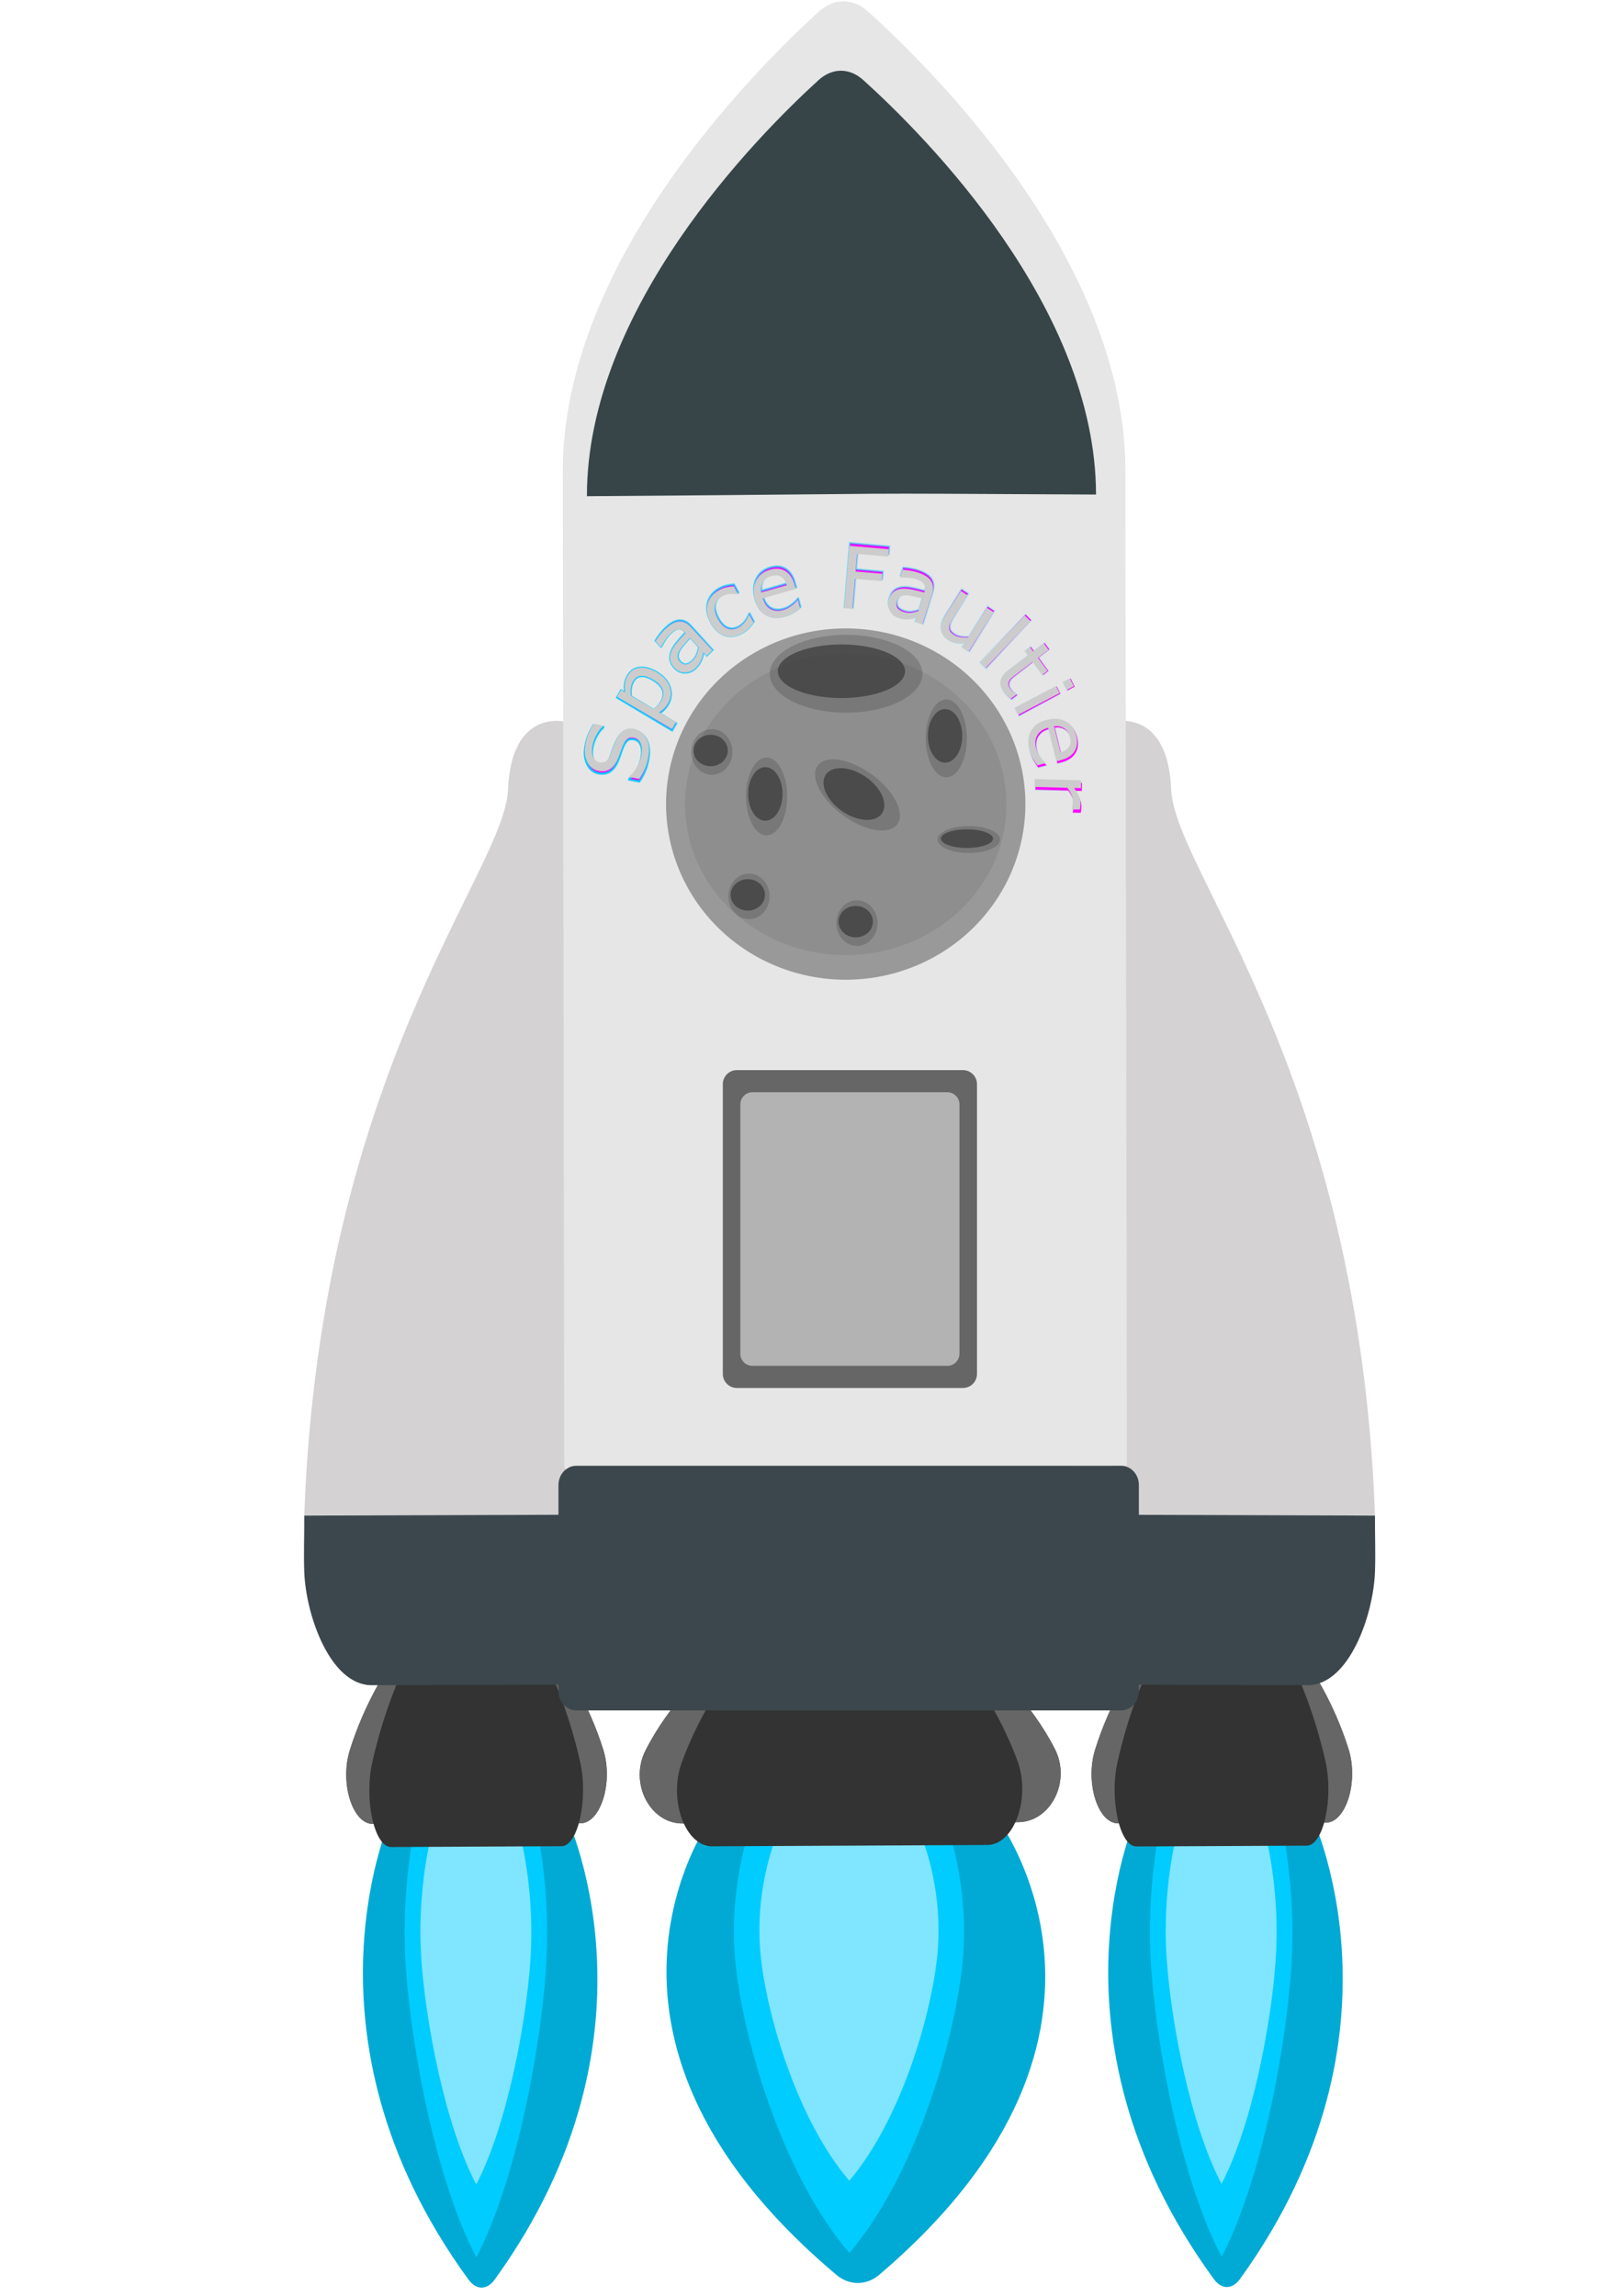 <?xml version="1.0" encoding="UTF-8" standalone="no"?>
<!-- Created with Inkscape (http://www.inkscape.org/) -->

<svg
   width="210mm"
   height="297mm"
   viewBox="0 0 210 297"
   version="1.1"
   id="svg1940"
   inkscape:version="1.1.1 (3bf5ae0d25, 2021-09-20)"
   sodipodi:docname="SpaceShip.svg"
   xmlns:inkscape="http://www.inkscape.org/namespaces/inkscape"
   xmlns:sodipodi="http://sodipodi.sourceforge.net/DTD/sodipodi-0.dtd"
   xmlns:xlink="http://www.w3.org/1999/xlink"
   xmlns="http://www.w3.org/2000/svg"
   xmlns:svg="http://www.w3.org/2000/svg"
   xmlns:rdf="http://www.w3.org/1999/02/22-rdf-syntax-ns#"
   xmlns:cc="http://creativecommons.org/ns#"
   xmlns:dc="http://purl.org/dc/elements/1.1/">
  <title
     id="title1031">Spaceship_SpaceFaultier</title>
  <sodipodi:namedview
     id="namedview1942"
     pagecolor="#505050"
     bordercolor="#eeeeee"
     borderopacity="1"
     inkscape:pageshadow="0"
     inkscape:pageopacity="0"
     inkscape:pagecheckerboard="0"
     inkscape:document-units="mm"
     showgrid="false"
     inkscape:zoom="0.90583672"
     inkscape:cx="309.65846"
     inkscape:cy="705.97712"
     inkscape:window-width="3840"
     inkscape:window-height="2081"
     inkscape:window-x="-9"
     inkscape:window-y="-9"
     inkscape:window-maximized="1"
     inkscape:current-layer="layer1" />
  <defs
     id="defs1937">
    <linearGradient
       gradientUnits="userSpaceOnUse"
       y2="108.131"
       x2="75.551"
       y1="108.946"
       x1="136.431"
       id="linearGradient2146"
       xlink:href="#linearGradient2136"
       inkscape:collect="always" />
    <linearGradient
       id="linearGradient2136"
       inkscape:collect="always">
      <stop
         id="stop2132"
         offset="0"
         style="stop-color:#00ccff;stop-opacity:1;" />
      <stop
         id="stop2134"
         offset="1"
         style="stop-color:#00ccff;stop-opacity:0;" />
    </linearGradient>
    <filter
       height="1.027"
       y="-0.013"
       width="1.014"
       x="-0.007"
       id="filter2152"
       style="color-interpolation-filters:sRGB"
       inkscape:collect="always">
      <feGaussianBlur
         id="feGaussianBlur2154"
         stdDeviation="0.117"
         inkscape:collect="always" />
    </filter>
    <filter
       height="1.181"
       y="-0.091"
       width="1.159"
       x="-0.08"
       id="filter2034"
       style="color-interpolation-filters:sRGB"
       inkscape:collect="always">
      <feGaussianBlur
         id="feGaussianBlur2036"
         stdDeviation="1.38"
         inkscape:collect="always" />
    </filter>
    <linearGradient
       inkscape:collect="always"
       xlink:href="#linearGradient2136"
       id="linearGradient2639"
       gradientUnits="userSpaceOnUse"
       x1="136.431"
       y1="108.946"
       x2="75.551"
       y2="108.131" />
    <linearGradient
       inkscape:collect="always"
       xlink:href="#linearGradient2136"
       id="linearGradient2641"
       gradientUnits="userSpaceOnUse"
       x1="136.431"
       y1="108.946"
       x2="75.551"
       y2="108.131" />
    <linearGradient
       inkscape:collect="always"
       xlink:href="#linearGradient2136"
       id="linearGradient2643"
       gradientUnits="userSpaceOnUse"
       x1="136.431"
       y1="108.946"
       x2="75.551"
       y2="108.131" />
    <linearGradient
       inkscape:collect="always"
       xlink:href="#linearGradient2136"
       id="linearGradient2645"
       gradientUnits="userSpaceOnUse"
       x1="136.431"
       y1="108.946"
       x2="75.551"
       y2="108.131" />
    <linearGradient
       inkscape:collect="always"
       xlink:href="#linearGradient2136"
       id="linearGradient2647"
       gradientUnits="userSpaceOnUse"
       x1="136.431"
       y1="108.946"
       x2="75.551"
       y2="108.131" />
    <linearGradient
       inkscape:collect="always"
       xlink:href="#linearGradient2136"
       id="linearGradient2649"
       gradientUnits="userSpaceOnUse"
       x1="136.431"
       y1="108.946"
       x2="75.551"
       y2="108.131" />
    <linearGradient
       inkscape:collect="always"
       xlink:href="#linearGradient2136"
       id="linearGradient2651"
       gradientUnits="userSpaceOnUse"
       x1="136.431"
       y1="108.946"
       x2="75.551"
       y2="108.131" />
    <linearGradient
       inkscape:collect="always"
       xlink:href="#linearGradient2136"
       id="linearGradient2653"
       gradientUnits="userSpaceOnUse"
       x1="136.431"
       y1="108.946"
       x2="75.551"
       y2="108.131" />
    <linearGradient
       inkscape:collect="always"
       xlink:href="#linearGradient2136"
       id="linearGradient2655"
       gradientUnits="userSpaceOnUse"
       x1="136.431"
       y1="108.946"
       x2="75.551"
       y2="108.131" />
    <linearGradient
       inkscape:collect="always"
       xlink:href="#linearGradient2136"
       id="linearGradient2657"
       gradientUnits="userSpaceOnUse"
       x1="136.431"
       y1="108.946"
       x2="75.551"
       y2="108.131" />
    <linearGradient
       inkscape:collect="always"
       xlink:href="#linearGradient2136"
       id="linearGradient2659"
       gradientUnits="userSpaceOnUse"
       x1="136.431"
       y1="108.946"
       x2="75.551"
       y2="108.131" />
    <linearGradient
       inkscape:collect="always"
       xlink:href="#linearGradient2136"
       id="linearGradient2661"
       gradientUnits="userSpaceOnUse"
       x1="136.431"
       y1="108.946"
       x2="75.551"
       y2="108.131" />
    <linearGradient
       inkscape:collect="always"
       xlink:href="#linearGradient2136"
       id="linearGradient2663"
       gradientUnits="userSpaceOnUse"
       x1="136.431"
       y1="108.946"
       x2="75.551"
       y2="108.131" />
  </defs>
  <g
     inkscape:label="Ebene 1"
     inkscape:groupmode="layer"
     id="layer1">
    <g
       inkscape:label="Engine"
       id="g1892"
       transform="matrix(0.162,-0.304,0.163,0.303,-22.209,167.736)"
       style="stroke-width:1.001;stroke-miterlimit:4;stroke-dasharray:none">
      <g
         id="g1884"
         inkscape:label="Fier"
         style="stroke-width:1.001;stroke-miterlimit:4;stroke-dasharray:none">
        <path
           d="m 182.444,402.773 -20.572,-47.519 -47.524,-20.57 c 0,0 -88.825,5.289 -70.062,129.419 0.821,5.419 5.054,9.655 10.473,10.472 124.144,18.761 127.684,-71.802 127.684,-71.802 z"
           fill="#ffcd38"
           id="path1878"
           style="fill:#00aad4;stroke-width:1.001;stroke-miterlimit:4;stroke-dasharray:none"
           sodipodi:nodetypes="cccccc" />
        <path
           d="m 52.17,462.53 c 0.359,-32.438 18.727,-69.8 33.16,-88.722 13.062,-17.125 29.789,-25.781 40.203,-29.809 l 33.094,12.121 12.121,33.098 c -4.027,10.41 -12.684,27.137 -29.809,40.199 -18.922,14.438 -56.328,32.757 -88.77,33.113 z"
           fill="#da5b65"
           id="path1880"
           style="fill:#00ccff;stroke-width:1.001;stroke-miterlimit:4;stroke-dasharray:none"
           sodipodi:nodetypes="ccccccc" />
        <path
           sodipodi:nodetypes="ccccccc"
           style="fill:#80e5ff;stroke-width:1.001;stroke-miterlimit:4;stroke-dasharray:none"
           id="path1882"
           fill="#da5b65"
           d="m 67.703,447.009 c 0.28,-25.259 14.583,-54.354 25.822,-69.089 10.172,-13.335 23.197,-20.076 31.306,-23.212 l 25.77,9.439 9.439,25.773 c -3.136,8.106 -9.877,21.132 -23.212,31.303 -14.735,11.243 -43.863,25.508 -69.126,25.785 z" />
      </g>
      <path
         id="path1886"
         fill="#3c474d"
         d="m 142.543,302.135 c 0,0 -16.348,-2.016 -32.301,2.199 -11.008,2.91 -14.637,16.75 -6.586,24.801 l 82.695,82.695 c 8.055,8.055 21.891,4.426 24.801,-6.586 4.215,-15.949 2.203,-32.297 2.203,-32.297 z"
         sodipodi:nodetypes="ccssscc"
         inkscape:label="Engine2"
         style="stroke-width:1.001;stroke-miterlimit:4;stroke-dasharray:none" />
      <path
         inkscape:label="Engine1"
         sodipodi:nodetypes="ccssscc"
         d="m 142.543,302.135 c 0,0 -16.348,-2.016 -32.301,2.199 -11.008,2.91 -14.637,16.75 -6.586,24.801 l 82.695,82.695 c 8.055,8.055 21.891,4.426 24.801,-6.586 4.215,-15.949 2.203,-32.297 2.203,-32.297 z"
         fill="#3c474d"
         id="path1888"
         style="fill:#666666;stroke-width:1.001;stroke-miterlimit:4;stroke-dasharray:none" />
      <path
         id="path1890"
         fill="#3c474d"
         d="m 148.69,308.448 c 0,0 -15.764,0.691 -32.158,7.442 -11.312,4.66 -17.147,18.858 -10.537,25.456 l 67.893,67.774 c 6.613,6.601 20.827,0.772 25.492,-10.528 6.756,-16.367 7.448,-32.109 7.448,-32.109 z"
         sodipodi:nodetypes="ccssscc"
         inkscape:label="Engine1"
         style="fill:#333333;stroke-width:1.001;stroke-miterlimit:4;stroke-dasharray:none" />
    </g>
    <g
       transform="matrix(1.135,0,0,1.097,2.305,-1.075)"
       inkscape:label="Wing"
       id="g1736">
      <path
         style="stroke-width:0.282"
         sodipodi:nodetypes="zccccz"
         d="m 55.886,94.089 c -0.381,9.717 -21.401,33.176 -23.231,85.622 19.729,0.06 29.803,-0.033 29.803,-0.033 l 0.043,-35.554 0.021,-58.018 c 0,0 -6.255,-1.733 -6.636,7.983 z"
         fill="#d4d2d3"
         id="path1654" />
      <path
         sodipodi:nodetypes="ccsscc"
         d="m 61.994,179.611 0.028,20.028 -21.667,0.073 c -4.726,0.016 -7.515,-8.218 -7.7,-13.352 -0.077,-2.141 0.012,-4.432 -4.98e-4,-6.649 z"
         fill="#3c474d"
         id="path1672"
         style="stroke-width:0.336" />
    </g>
    <g
       style="stroke-width:1.001;stroke-miterlimit:4;stroke-dasharray:none"
       transform="matrix(0.162,-0.304,0.163,0.303,74.225,167.663)"
       id="g1956"
       inkscape:label="Engine">
      <g
         style="stroke-width:1.001;stroke-miterlimit:4;stroke-dasharray:none"
         inkscape:label="Fier"
         id="g1948">
        <path
           sodipodi:nodetypes="cccccc"
           style="fill:#00aad4;stroke-width:1.001;stroke-miterlimit:4;stroke-dasharray:none"
           id="path1942"
           fill="#ffcd38"
           d="m 182.444,402.773 -20.572,-47.519 -47.524,-20.57 c 0,0 -88.825,5.289 -70.062,129.419 0.821,5.419 5.054,9.655 10.473,10.472 124.144,18.761 127.684,-71.802 127.684,-71.802 z" />
        <path
           sodipodi:nodetypes="ccccccc"
           style="fill:#00ccff;stroke-width:1.001;stroke-miterlimit:4;stroke-dasharray:none"
           id="path1944"
           fill="#da5b65"
           d="m 52.17,462.53 c 0.359,-32.438 18.727,-69.8 33.16,-88.722 13.062,-17.125 29.789,-25.781 40.203,-29.809 l 33.094,12.121 12.121,33.098 c -4.027,10.41 -12.684,27.137 -29.809,40.199 -18.922,14.438 -56.328,32.757 -88.77,33.113 z" />
        <path
           d="m 67.703,447.009 c 0.28,-25.259 14.583,-54.354 25.822,-69.089 10.172,-13.335 23.197,-20.076 31.306,-23.212 l 25.77,9.439 9.439,25.773 c -3.136,8.106 -9.877,21.132 -23.212,31.303 -14.735,11.243 -43.863,25.508 -69.126,25.785 z"
           fill="#da5b65"
           id="path1946"
           style="fill:#80e5ff;stroke-width:1.001;stroke-miterlimit:4;stroke-dasharray:none"
           sodipodi:nodetypes="ccccccc" />
      </g>
      <path
         style="stroke-width:1.001;stroke-miterlimit:4;stroke-dasharray:none"
         inkscape:label="Engine2"
         sodipodi:nodetypes="ccssscc"
         d="m 142.543,302.135 c 0,0 -16.348,-2.016 -32.301,2.199 -11.008,2.91 -14.637,16.75 -6.586,24.801 l 82.695,82.695 c 8.055,8.055 21.891,4.426 24.801,-6.586 4.215,-15.949 2.203,-32.297 2.203,-32.297 z"
         fill="#3c474d"
         id="path1950" />
      <path
         style="fill:#666666;stroke-width:1.001;stroke-miterlimit:4;stroke-dasharray:none"
         id="path1952"
         fill="#3c474d"
         d="m 142.543,302.135 c 0,0 -16.348,-2.016 -32.301,2.199 -11.008,2.91 -14.637,16.75 -6.586,24.801 l 82.695,82.695 c 8.055,8.055 21.891,4.426 24.801,-6.586 4.215,-15.949 2.203,-32.297 2.203,-32.297 z"
         sodipodi:nodetypes="ccssscc"
         inkscape:label="Engine1" />
      <path
         style="fill:#333333;stroke-width:1.001;stroke-miterlimit:4;stroke-dasharray:none"
         inkscape:label="Engine1"
         sodipodi:nodetypes="ccssscc"
         d="m 148.69,308.448 c 0,0 -15.764,0.691 -32.158,7.442 -11.312,4.66 -17.147,18.858 -10.537,25.456 l 67.893,67.774 c 6.613,6.601 20.827,0.772 25.492,-10.528 6.756,-16.367 7.448,-32.109 7.448,-32.109 z"
         fill="#3c474d"
         id="path1954" />
    </g>
    <g
       transform="matrix(-1.135,0,0,1.097,214.971,-1.075)"
       id="g1753"
       inkscape:label="Wing">
      <path
         id="path1749"
         fill="#d4d2d3"
         d="m 55.886,94.089 c -0.381,9.717 -21.401,33.176 -23.231,85.622 19.729,0.06 29.803,-0.033 29.803,-0.033 l 0.043,-35.554 0.021,-58.018 c 0,0 -6.255,-1.733 -6.636,7.983 z"
         sodipodi:nodetypes="zccccz"
         style="stroke-width:0.282" />
      <path
         style="stroke-width:0.336"
         id="path1751"
         fill="#3c474d"
         d="m 61.994,179.611 0.028,20.028 -21.667,0.073 c -4.726,0.016 -7.515,-8.218 -7.7,-13.352 -0.077,-2.141 0.012,-4.432 -4.98e-4,-6.649 z"
         sodipodi:nodetypes="ccsscc" />
    </g>
    <path
       inkscape:label="Body"
       style="fill:#e6e6e6;stroke-width:0.375"
       id="path1658"
       fill="#efedee"
       d="m 112.33,1.504 c -1.969,-1.783 -4.446,-1.774 -6.409,0.022 C 97.042,9.623 72.776,34.218 72.816,61.019 L 73.009,189.85 145.802,189.613 145.61,60.781 C 145.57,33.98 121.232,9.545 112.33,1.504 Z"
       sodipodi:nodetypes="cccccsc" />
    <g
       inkscape:label="Engine"
       id="g1972"
       transform="matrix(0.262,-0.302,0.263,0.3,-25.41,168.456)"
       style="stroke-width:1.001;stroke-miterlimit:4;stroke-dasharray:none">
      <g
         id="g1964"
         inkscape:label="Fier"
         style="stroke-width:1.001;stroke-miterlimit:4;stroke-dasharray:none">
        <path
           d="m 182.444,402.773 -20.572,-47.519 -47.524,-20.57 c 0,0 -88.825,5.289 -70.062,129.419 0.821,5.419 5.054,9.655 10.473,10.472 124.144,18.761 127.684,-71.802 127.684,-71.802 z"
           fill="#ffcd38"
           id="path1958"
           style="fill:#00aad4;stroke-width:1.001;stroke-miterlimit:4;stroke-dasharray:none"
           sodipodi:nodetypes="cccccc" />
        <path
           d="m 52.17,462.53 c 0.359,-32.438 18.727,-69.8 33.16,-88.722 13.062,-17.125 29.789,-25.781 40.203,-29.809 l 33.094,12.121 12.121,33.098 c -4.027,10.41 -12.684,27.137 -29.809,40.199 -18.922,14.438 -56.328,32.757 -88.77,33.113 z"
           fill="#da5b65"
           id="path1960"
           style="fill:#00ccff;stroke-width:1.001;stroke-miterlimit:4;stroke-dasharray:none"
           sodipodi:nodetypes="ccccccc" />
        <path
           sodipodi:nodetypes="ccccccc"
           style="fill:#80e5ff;stroke-width:1.001;stroke-miterlimit:4;stroke-dasharray:none"
           id="path1962"
           fill="#da5b65"
           d="m 67.703,447.009 c 0.28,-25.259 14.583,-54.354 25.822,-69.089 10.172,-13.335 23.197,-20.076 31.306,-23.212 l 25.77,9.439 9.439,25.773 c -3.136,8.106 -9.877,21.132 -23.212,31.303 -14.735,11.243 -43.863,25.508 -69.126,25.785 z" />
      </g>
      <path
         id="path1966"
         fill="#3c474d"
         d="m 142.543,302.135 c 0,0 -16.348,-2.016 -32.301,2.199 -11.008,2.91 -14.637,16.75 -6.586,24.801 l 82.695,82.695 c 8.055,8.055 21.891,4.426 24.801,-6.586 4.215,-15.949 2.203,-32.297 2.203,-32.297 z"
         sodipodi:nodetypes="ccssscc"
         inkscape:label="Engine2"
         style="stroke-width:1.001;stroke-miterlimit:4;stroke-dasharray:none" />
      <path
         inkscape:label="Engine1"
         sodipodi:nodetypes="ccssscc"
         d="m 142.543,302.135 c 0,0 -16.348,-2.016 -32.301,2.199 -11.008,2.91 -14.637,16.75 -6.586,24.801 l 82.695,82.695 c 8.055,8.055 21.891,4.426 24.801,-6.586 4.215,-15.949 2.203,-32.297 2.203,-32.297 z"
         fill="#3c474d"
         id="path1968"
         style="fill:#666666;stroke-width:1.001;stroke-miterlimit:4;stroke-dasharray:none" />
      <path
         id="path1970"
         fill="#3c474d"
         d="m 148.69,308.448 c 0,0 -15.764,0.691 -32.158,7.442 -11.312,4.66 -17.147,18.858 -10.537,25.456 l 67.893,67.774 c 6.613,6.601 20.827,0.772 25.492,-10.528 6.756,-16.367 7.448,-32.109 7.448,-32.109 z"
         sodipodi:nodetypes="ccssscc"
         inkscape:label="Engine1"
         style="fill:#333333;stroke-width:1.001;stroke-miterlimit:4;stroke-dasharray:none" />
    </g>
    <path
       id="rect1744"
       style="fill:#3c474d;stroke:#000000;stroke-width:0"
       inkscape:label="Body End"
       d="m 74.553,189.622 h 70.513 c 1.27,0 2.292,1.114 2.292,2.498 v 26.648 c 0,1.384 -1.022,2.498 -2.292,2.498 H 74.553 c -1.27,0 -2.292,-1.114 -2.292,-2.498 v -26.648 c 0,-1.384 1.022,-2.498 2.292,-2.498 z" />
    <path
       sodipodi:nodetypes="ccccc"
       d="m 111.699,10.354 c -1.781,-1.613 -4.023,-1.605 -5.8,0.02 -8.034,7.324 -29.992,29.573 -29.956,53.818 49.375,-0.359 27.49,-0.412 65.872,-0.215 -0.036,-24.245 -22.06,-46.349 -30.115,-53.622 z"
       fill="#efedee"
       id="path1876"
       style="fill:#374548;stroke-width:0.339"
       inkscape:label="Body" />
    <g
       aria-label="Space Faultier"
       transform="matrix(-1.087,0,0,-1.123,222.706,210.607)"
       id="text2040"
       style="font-size:10.137px;line-height:1.25;fill:#ff00ff;stroke:url(#linearGradient2146);stroke-width:0.253;filter:url(#filter2152)">
      <path
         d="m 129.361,103.402 q -0.423,-0.079 -0.8,-0.355 -0.378,-0.271 -0.599,-0.68 -0.239,-0.447 -0.318,-1 -0.08,-0.548 0.056,-1.278 0.145,-0.784 0.408,-1.384 0.261,-0.596 0.668,-1.19 l 1.207,0.224 -0.013,0.068 q -0.559,0.465 -0.941,1.139 -0.382,0.674 -0.499,1.307 -0.166,0.895 0.078,1.454 0.243,0.564 0.803,0.667 0.482,0.089 0.755,-0.107 0.272,-0.191 0.488,-0.65 0.165,-0.347 0.308,-0.764 0.142,-0.412 0.327,-0.871 0.383,-0.926 0.961,-1.302 0.582,-0.37 1.375,-0.223 0.91,0.169 1.347,1.045 0.442,0.877 0.222,2.06 -0.142,0.764 -0.406,1.375 -0.264,0.61 -0.569,1.062 l -1.139,-0.211 0.013,-0.068 q 0.427,-0.349 0.781,-0.983 0.358,-0.628 0.489,-1.334 0.143,-0.774 -0.09,-1.305 -0.235,-0.527 -0.741,-0.621 -0.453,-0.084 -0.754,0.102 -0.301,0.186 -0.547,0.749 -0.126,0.299 -0.33,0.855 -0.204,0.556 -0.38,0.936 -0.364,0.768 -0.873,1.097 -0.509,0.329 -1.288,0.184 z"
         id="path1728"
         style="stroke:url(#linearGradient2639)" />
      <path
         d="m 126.65,110.05 q -0.582,-0.337 -0.97,-0.785 -0.383,-0.445 -0.541,-0.943 -0.153,-0.466 -0.105,-0.953 0.05,-0.48 0.298,-0.909 0.216,-0.373 0.473,-0.63 0.255,-0.253 0.608,-0.466 l -2.004,-1.161 0.467,-0.805 6.548,3.794 -0.467,0.805 -0.501,-0.29 q 0.084,0.478 0.033,0.98 -0.049,0.509 -0.312,0.963 -0.501,0.865 -1.434,0.965 -0.931,0.107 -2.092,-0.566 z m 0.46,-0.843 q 0.865,0.501 1.465,0.454 0.599,-0.047 0.954,-0.66 0.201,-0.347 0.255,-0.785 0.054,-0.438 -0.004,-0.901 l -2.711,-1.571 q -0.353,0.253 -0.55,0.465 -0.2,0.216 -0.381,0.529 -0.39,0.672 -0.154,1.312 0.236,0.64 1.126,1.156 z"
         id="path1730"
         style="stroke:url(#linearGradient2641)" />
      <path
         d="m 120.068,112.664 0.676,-0.632 0.402,0.43 q 0.033,-0.146 0.084,-0.403 0.05,-0.25 0.134,-0.451 0.092,-0.242 0.262,-0.502 0.166,-0.264 0.463,-0.541 0.546,-0.51 1.264,-0.504 0.718,0.007 1.242,0.567 0.429,0.459 0.498,0.924 0.068,0.472 -0.145,0.976 -0.217,0.508 -0.679,1.049 -0.463,0.541 -1.029,1.125 l 0.098,0.105 q 0.216,0.231 0.442,0.305 0.222,0.077 0.454,0.022 0.222,-0.052 0.452,-0.212 0.23,-0.16 0.45,-0.367 0.268,-0.25 0.529,-0.63 0.265,-0.376 0.49,-0.838 l 0.036,-0.034 0.646,0.69 q -0.148,0.24 -0.463,0.657 -0.315,0.417 -0.68,0.758 -0.427,0.399 -0.809,0.621 -0.382,0.229 -0.773,0.275 -0.383,0.047 -0.749,-0.106 -0.366,-0.152 -0.731,-0.543 z m 1.606,0.362 1.051,1.124 q 0.294,-0.309 0.683,-0.741 0.386,-0.428 0.567,-0.727 0.215,-0.357 0.23,-0.703 0.018,-0.343 -0.269,-0.65 -0.325,-0.347 -0.7,-0.328 -0.372,0.022 -0.802,0.425 -0.358,0.335 -0.526,0.749 -0.165,0.418 -0.235,0.85 z"
         id="path1732"
         style="stroke:url(#linearGradient2643)" />
      <path
         d="m 115.156,115.953 q 0.299,-0.42 0.608,-0.732 0.304,-0.309 0.716,-0.537 0.524,-0.29 1.046,-0.38 0.524,-0.086 1.008,0.054 0.489,0.137 0.925,0.518 0.437,0.381 0.789,1.018 0.656,1.187 0.38,2.222 -0.281,1.037 -1.351,1.629 -0.416,0.23 -0.879,0.333 -0.468,0.106 -0.894,0.121 l -0.5,-0.905 0.043,-0.024 q 0.533,0.084 1.018,0.02 0.48,-0.062 0.857,-0.27 0.693,-0.383 0.837,-1.074 0.142,-0.684 -0.356,-1.585 -0.484,-0.875 -1.134,-1.132 -0.653,-0.25 -1.363,0.143 -0.247,0.136 -0.467,0.343 -0.22,0.206 -0.366,0.423 -0.127,0.189 -0.228,0.375 -0.099,0.19 -0.149,0.314 l -0.043,0.024 z"
         id="path1734"
         style="stroke:url(#linearGradient2645)" />
      <path
         d="m 110.119,119.893 3.922,-1.101 q -0.138,-0.491 -0.388,-0.816 -0.249,-0.321 -0.572,-0.482 -0.312,-0.159 -0.682,-0.179 -0.375,-0.018 -0.785,0.097 -0.543,0.152 -1.031,0.521 -0.491,0.374 -0.666,0.65 l -0.048,0.013 -0.274,-0.977 q 0.399,-0.318 0.835,-0.579 0.436,-0.261 0.955,-0.407 1.325,-0.372 2.269,0.134 0.945,0.511 1.316,1.831 0.366,1.306 -0.128,2.272 -0.499,0.968 -1.662,1.294 -1.077,0.302 -1.835,-0.164 -0.763,-0.465 -1.088,-1.623 z m 1.065,0.441 q 0.203,0.704 0.664,0.991 0.456,0.288 1.171,0.088 0.72,-0.202 1.029,-0.746 0.305,-0.543 0.186,-1.188 z"
         id="path1736"
         style="stroke:url(#linearGradient2647)" />
      <path
         d="m 99.095,123.711 3.714,0.317 0.177,-2.071 -3.191,-0.272 0.074,-0.868 3.191,0.272 0.302,-3.536 0.976,0.083 -0.627,7.343 -4.69,-0.4 z"
         id="path1738"
         style="stroke:url(#linearGradient2649)" />
      <path
         d="m 95.016,115.72 0.881,0.282 -0.18,0.561 q 0.144,-0.042 0.393,-0.124 0.243,-0.078 0.459,-0.102 0.256,-0.037 0.566,-0.016 0.312,0.017 0.698,0.14 0.712,0.228 1.056,0.858 0.344,0.63 0.11,1.361 -0.192,0.599 -0.564,0.885 -0.379,0.289 -0.923,0.349 -0.549,0.058 -1.247,-0.082 -0.698,-0.14 -1.483,-0.35 l -0.044,0.137 q -0.097,0.302 -0.052,0.534 0.04,0.231 0.202,0.408 0.154,0.169 0.406,0.291 0.252,0.122 0.539,0.214 0.349,0.112 0.808,0.155 0.458,0.048 0.971,0.02 l 0.047,0.015 -0.288,0.9 q -0.282,-0.012 -0.799,-0.085 -0.517,-0.072 -0.993,-0.225 -0.556,-0.178 -0.936,-0.404 -0.386,-0.222 -0.617,-0.541 -0.228,-0.312 -0.273,-0.706 -0.045,-0.394 0.118,-0.903 z m 0.466,1.579 -0.47,1.466 q 0.413,0.106 0.98,0.236 0.562,0.128 0.911,0.141 0.417,0.014 0.726,-0.142 0.308,-0.151 0.436,-0.551 0.145,-0.453 -0.054,-0.771 -0.201,-0.314 -0.762,-0.493 -0.467,-0.149 -0.911,-0.094 -0.445,0.06 -0.857,0.209 z"
         id="path1740"
         style="stroke:url(#linearGradient2651)" />
      <path
         d="m 89.502,112.508 0.784,0.501 -0.33,0.517 q 0.596,-0.06 1.066,0.005 0.469,0.065 0.907,0.345 0.734,0.469 0.858,1.176 0.121,0.712 -0.433,1.579 l -1.932,3.024 -0.784,-0.501 1.695,-2.653 q 0.227,-0.355 0.356,-0.63 0.127,-0.272 0.133,-0.52 0.005,-0.255 -0.121,-0.453 -0.126,-0.198 -0.468,-0.417 -0.304,-0.195 -0.764,-0.265 -0.464,-0.073 -0.934,-0.027 l -2.222,3.479 -0.784,-0.501 z"
         id="path1742"
         style="stroke:url(#linearGradient2653)" />
      <path
         d="m 87.494,110.576 0.668,0.648 -5.359,5.531 -0.668,-0.648 z"
         id="path1744"
         style="stroke:url(#linearGradient2655)" />
      <path
         d="m 84.475,106.96 q 0.213,0.168 0.435,0.391 0.22,0.219 0.365,0.413 0.508,0.677 0.407,1.303 -0.1,0.626 -0.904,1.228 l -2.353,1.763 0.377,0.503 -0.626,0.469 -0.377,-0.503 -1.271,0.953 -0.558,-0.745 1.271,-0.953 -1.152,-1.537 0.626,-0.469 1.152,1.537 2.016,-1.511 q 0.349,-0.261 0.535,-0.425 0.182,-0.161 0.281,-0.384 0.093,-0.206 0.056,-0.413 -0.044,-0.208 -0.279,-0.521 -0.137,-0.182 -0.336,-0.342 -0.204,-0.156 -0.305,-0.217 l -0.03,-0.04 z"
         id="path1746"
         style="stroke:url(#linearGradient2657)" />
      <path
         d="m 77.812,107.993 0.482,0.932 -0.858,0.443 -0.482,-0.932 z m 5.762,-2.909 0.427,0.827 -4.912,2.537 -0.427,-0.827 z"
         id="path1748"
         style="stroke:url(#linearGradient2659)" />
      <path
         d="m 79.016,99.592 1,3.949 q 0.494,-0.125 0.826,-0.367 0.327,-0.241 0.496,-0.56 0.167,-0.308 0.196,-0.678 0.028,-0.375 -0.077,-0.787 -0.139,-0.547 -0.494,-1.044 -0.362,-0.501 -0.632,-0.682 l -0.012,-0.048 0.984,-0.249 q 0.307,0.407 0.557,0.849 0.25,0.442 0.382,0.965 0.338,1.334 -0.192,2.265 -0.535,0.932 -1.864,1.269 -1.315,0.333 -2.268,-0.186 -0.955,-0.524 -1.251,-1.695 -0.275,-1.084 0.211,-1.83 0.484,-0.751 1.65,-1.046 z m -0.469,1.053 q -0.709,0.185 -1.008,0.638 -0.3,0.449 -0.118,1.168 0.183,0.725 0.72,1.048 0.535,0.319 1.183,0.216 z"
         id="path1750"
         style="stroke:url(#linearGradient2661)" />
      <path
         d="m 77.194,93.931 -0.001,0.049 q -0.055,0.207 -0.08,0.404 -0.03,0.192 -0.037,0.46 -0.011,0.43 0.171,0.836 0.178,0.406 0.47,0.785 l 3.924,0.102 -0.024,0.93 -5.527,-0.143 0.024,-0.93 0.816,0.021 q -0.431,-0.566 -0.603,-0.991 -0.177,-0.43 -0.166,-0.871 0.006,-0.242 0.024,-0.351 0.013,-0.109 0.053,-0.325 z"
         id="path1752"
         style="stroke:url(#linearGradient2663)" />
    </g>
    <g
       aria-label="Space Faultier"
       transform="matrix(-1.085,0,0,-1.098,222.437,207.839)"
       id="text1980"
       style="font-size:10.137px;line-height:1.25;fill:#cccccc;stroke-width:0.253">
      <path
         d="m 129.361,103.402 q -0.423,-0.079 -0.8,-0.355 -0.378,-0.271 -0.599,-0.68 -0.239,-0.447 -0.318,-1 -0.08,-0.548 0.056,-1.278 0.145,-0.784 0.408,-1.384 0.261,-0.596 0.668,-1.19 l 1.207,0.224 -0.013,0.068 q -0.559,0.465 -0.941,1.139 -0.382,0.674 -0.499,1.307 -0.166,0.895 0.078,1.454 0.243,0.564 0.803,0.667 0.482,0.089 0.755,-0.107 0.272,-0.191 0.488,-0.65 0.165,-0.347 0.308,-0.764 0.142,-0.412 0.327,-0.871 0.383,-0.926 0.961,-1.302 0.582,-0.37 1.375,-0.223 0.91,0.169 1.347,1.045 0.442,0.877 0.222,2.06 -0.142,0.764 -0.406,1.375 -0.264,0.61 -0.569,1.062 l -1.139,-0.211 0.013,-0.068 q 0.427,-0.349 0.781,-0.983 0.358,-0.628 0.489,-1.334 0.143,-0.774 -0.09,-1.305 -0.235,-0.527 -0.741,-0.621 -0.453,-0.084 -0.754,0.102 -0.301,0.186 -0.547,0.749 -0.126,0.299 -0.33,0.855 -0.204,0.556 -0.38,0.936 -0.364,0.768 -0.873,1.097 -0.509,0.329 -1.288,0.184 z"
         id="path1755" />
      <path
         d="m 126.65,110.05 q -0.582,-0.337 -0.97,-0.785 -0.383,-0.445 -0.541,-0.943 -0.153,-0.466 -0.105,-0.953 0.05,-0.48 0.298,-0.909 0.216,-0.373 0.473,-0.63 0.255,-0.253 0.608,-0.466 l -2.004,-1.161 0.467,-0.805 6.548,3.794 -0.467,0.805 -0.501,-0.29 q 0.084,0.478 0.033,0.98 -0.049,0.509 -0.312,0.963 -0.501,0.865 -1.434,0.965 -0.931,0.107 -2.092,-0.566 z m 0.46,-0.843 q 0.865,0.501 1.465,0.454 0.599,-0.047 0.954,-0.66 0.201,-0.347 0.255,-0.785 0.054,-0.438 -0.004,-0.901 l -2.711,-1.571 q -0.353,0.253 -0.55,0.465 -0.2,0.216 -0.381,0.529 -0.39,0.672 -0.154,1.312 0.236,0.64 1.126,1.156 z"
         id="path1757" />
      <path
         d="m 120.068,112.664 0.676,-0.632 0.402,0.43 q 0.033,-0.146 0.084,-0.403 0.05,-0.25 0.134,-0.451 0.092,-0.242 0.262,-0.502 0.166,-0.264 0.463,-0.541 0.546,-0.51 1.264,-0.504 0.718,0.007 1.242,0.567 0.429,0.459 0.498,0.924 0.068,0.472 -0.145,0.976 -0.217,0.508 -0.679,1.049 -0.463,0.541 -1.029,1.125 l 0.098,0.105 q 0.216,0.231 0.442,0.305 0.222,0.077 0.454,0.022 0.222,-0.052 0.452,-0.212 0.23,-0.16 0.45,-0.367 0.268,-0.25 0.529,-0.63 0.265,-0.376 0.49,-0.838 l 0.036,-0.034 0.646,0.69 q -0.148,0.24 -0.463,0.657 -0.315,0.417 -0.68,0.758 -0.427,0.399 -0.809,0.621 -0.382,0.229 -0.773,0.275 -0.383,0.047 -0.749,-0.106 -0.366,-0.152 -0.731,-0.543 z m 1.606,0.362 1.051,1.124 q 0.294,-0.309 0.683,-0.741 0.386,-0.428 0.567,-0.727 0.215,-0.357 0.23,-0.703 0.018,-0.343 -0.269,-0.65 -0.325,-0.347 -0.7,-0.328 -0.372,0.022 -0.802,0.425 -0.358,0.335 -0.526,0.749 -0.165,0.418 -0.235,0.85 z"
         id="path1759" />
      <path
         d="m 115.156,115.953 q 0.299,-0.42 0.608,-0.732 0.304,-0.309 0.716,-0.537 0.524,-0.29 1.046,-0.38 0.524,-0.086 1.008,0.054 0.489,0.137 0.925,0.518 0.437,0.381 0.789,1.018 0.656,1.187 0.38,2.222 -0.281,1.037 -1.351,1.629 -0.416,0.23 -0.879,0.333 -0.468,0.106 -0.894,0.121 l -0.5,-0.905 0.043,-0.024 q 0.533,0.084 1.018,0.02 0.48,-0.062 0.857,-0.27 0.693,-0.383 0.837,-1.074 0.142,-0.684 -0.356,-1.585 -0.484,-0.875 -1.134,-1.132 -0.653,-0.25 -1.363,0.143 -0.247,0.136 -0.467,0.343 -0.22,0.206 -0.366,0.423 -0.127,0.189 -0.228,0.375 -0.099,0.19 -0.149,0.314 l -0.043,0.024 z"
         id="path1761" />
      <path
         d="m 110.119,119.893 3.922,-1.101 q -0.138,-0.491 -0.388,-0.816 -0.249,-0.321 -0.572,-0.482 -0.312,-0.159 -0.682,-0.179 -0.375,-0.018 -0.785,0.097 -0.543,0.152 -1.031,0.521 -0.491,0.374 -0.666,0.65 l -0.048,0.013 -0.274,-0.977 q 0.399,-0.318 0.835,-0.579 0.436,-0.261 0.955,-0.407 1.325,-0.372 2.269,0.134 0.945,0.511 1.316,1.831 0.366,1.306 -0.128,2.272 -0.499,0.968 -1.662,1.294 -1.077,0.302 -1.835,-0.164 -0.763,-0.465 -1.088,-1.623 z m 1.065,0.441 q 0.203,0.704 0.664,0.991 0.456,0.288 1.171,0.088 0.72,-0.202 1.029,-0.746 0.305,-0.543 0.186,-1.188 z"
         id="path1763" />
      <path
         d="m 99.095,123.711 3.714,0.317 0.177,-2.071 -3.191,-0.272 0.074,-0.868 3.191,0.272 0.302,-3.536 0.976,0.083 -0.627,7.343 -4.69,-0.4 z"
         id="path1765" />
      <path
         d="m 95.016,115.72 0.881,0.282 -0.18,0.561 q 0.144,-0.042 0.393,-0.124 0.243,-0.078 0.459,-0.102 0.256,-0.037 0.566,-0.016 0.312,0.017 0.698,0.14 0.712,0.228 1.056,0.858 0.344,0.63 0.11,1.361 -0.192,0.599 -0.564,0.885 -0.379,0.289 -0.923,0.349 -0.549,0.058 -1.247,-0.082 -0.698,-0.14 -1.483,-0.35 l -0.044,0.137 q -0.097,0.302 -0.052,0.534 0.04,0.231 0.202,0.408 0.154,0.169 0.406,0.291 0.252,0.122 0.539,0.214 0.349,0.112 0.808,0.155 0.458,0.048 0.971,0.02 l 0.047,0.015 -0.288,0.9 q -0.282,-0.012 -0.799,-0.085 -0.517,-0.072 -0.993,-0.225 -0.556,-0.178 -0.936,-0.404 -0.386,-0.222 -0.617,-0.541 -0.228,-0.312 -0.273,-0.706 -0.045,-0.394 0.118,-0.903 z m 0.466,1.579 -0.47,1.466 q 0.413,0.106 0.98,0.236 0.562,0.128 0.911,0.141 0.417,0.014 0.726,-0.142 0.308,-0.151 0.436,-0.551 0.145,-0.453 -0.054,-0.771 -0.201,-0.314 -0.762,-0.493 -0.467,-0.149 -0.911,-0.094 -0.445,0.06 -0.857,0.209 z"
         id="path1767" />
      <path
         d="m 89.502,112.508 0.784,0.501 -0.33,0.517 q 0.596,-0.06 1.066,0.005 0.469,0.065 0.907,0.345 0.734,0.469 0.858,1.176 0.121,0.712 -0.433,1.579 l -1.932,3.024 -0.784,-0.501 1.695,-2.653 q 0.227,-0.355 0.356,-0.63 0.127,-0.272 0.133,-0.52 0.005,-0.255 -0.121,-0.453 -0.126,-0.198 -0.468,-0.417 -0.304,-0.195 -0.764,-0.265 -0.464,-0.073 -0.934,-0.027 l -2.222,3.479 -0.784,-0.501 z"
         id="path1769" />
      <path
         d="m 87.494,110.576 0.668,0.648 -5.359,5.531 -0.668,-0.648 z"
         id="path1771" />
      <path
         d="m 84.475,106.96 q 0.213,0.168 0.435,0.391 0.22,0.219 0.365,0.413 0.508,0.677 0.407,1.303 -0.1,0.626 -0.904,1.228 l -2.353,1.763 0.377,0.503 -0.626,0.469 -0.377,-0.503 -1.271,0.953 -0.558,-0.745 1.271,-0.953 -1.152,-1.537 0.626,-0.469 1.152,1.537 2.016,-1.511 q 0.349,-0.261 0.535,-0.425 0.182,-0.161 0.281,-0.384 0.093,-0.206 0.056,-0.413 -0.044,-0.208 -0.279,-0.521 -0.137,-0.182 -0.336,-0.342 -0.204,-0.156 -0.305,-0.217 l -0.03,-0.04 z"
         id="path1773" />
      <path
         d="m 77.812,107.993 0.482,0.932 -0.858,0.443 -0.482,-0.932 z m 5.762,-2.909 0.427,0.827 -4.912,2.537 -0.427,-0.827 z"
         id="path1775" />
      <path
         d="m 79.016,99.592 1,3.949 q 0.494,-0.125 0.826,-0.367 0.327,-0.241 0.496,-0.56 0.167,-0.308 0.196,-0.678 0.028,-0.375 -0.077,-0.787 -0.139,-0.547 -0.494,-1.044 -0.362,-0.501 -0.632,-0.682 l -0.012,-0.048 0.984,-0.249 q 0.307,0.407 0.557,0.849 0.25,0.442 0.382,0.965 0.338,1.334 -0.192,2.265 -0.535,0.932 -1.864,1.269 -1.315,0.333 -2.268,-0.186 -0.955,-0.524 -1.251,-1.695 -0.275,-1.084 0.211,-1.83 0.484,-0.751 1.65,-1.046 z m -0.469,1.053 q -0.709,0.185 -1.008,0.638 -0.3,0.449 -0.118,1.168 0.183,0.725 0.72,1.048 0.535,0.319 1.183,0.216 z"
         id="path1777" />
      <path
         d="m 77.194,93.931 -0.001,0.049 q -0.055,0.207 -0.08,0.404 -0.03,0.192 -0.037,0.46 -0.011,0.43 0.171,0.836 0.178,0.406 0.47,0.785 l 3.924,0.102 -0.024,0.93 -5.527,-0.143 0.024,-0.93 0.816,0.021 q -0.431,-0.566 -0.603,-0.991 -0.177,-0.43 -0.166,-0.871 0.006,-0.242 0.024,-0.351 0.013,-0.109 0.053,-0.325 z"
         id="path1779" />
    </g>
    <path
       d="m 132.675,104.019 a 23.246,22.724 0 0 1 -23.246,22.724 23.246,22.724 0 0 1 -23.246,-22.724 23.246,22.724 0 0 1 23.246,-22.724 23.246,22.724 0 0 1 23.246,22.724 z"
       style="fill:#999999;fill-opacity:1;stroke:none;stroke-width:0.409;stroke-miterlimit:4;stroke-dasharray:none;stroke-opacity:1"
       id="path1989" />
    <path
       id="path1996"
       style="fill:#808080;fill-opacity:1;stroke:none;stroke-width:0.126;stroke-miterlimit:4;stroke-dasharray:none;stroke-opacity:1"
       d="m 119.351,87.16 a 9.875,5.034 0 0 1 -9.875,5.034 9.875,5.034 0 0 1 -9.875,-5.034 9.875,5.034 0 0 1 9.875,-5.034 9.875,5.034 0 0 1 9.875,5.034 z" />
    <path
       d="m 117.105,86.837 a 8.232,3.464 0 0 1 -8.232,3.464 8.232,3.464 0 0 1 -8.232,-3.464 8.232,3.464 0 0 1 8.232,-3.464 8.232,3.464 0 0 1 8.232,3.464 z"
       style="fill:#4d4d4d;fill-opacity:1;stroke:none;stroke-width:0.095;stroke-miterlimit:4;stroke-dasharray:none;stroke-opacity:1"
       id="path1998" />
    <path
       d="m 101.854,103.033 a 2.663,5.034 0 0 1 -2.663,5.034 2.663,5.034 0 0 1 -2.663,-5.034 2.663,5.034 0 0 1 2.663,-5.034 2.663,5.034 0 0 1 2.663,5.034 z"
       style="fill:#808080;fill-opacity:1;stroke:none;stroke-width:0.065;stroke-miterlimit:4;stroke-dasharray:none;stroke-opacity:1"
       id="path2000" />
    <path
       id="path2002"
       style="fill:#4d4d4d;fill-opacity:1;stroke:none;stroke-width:0.049;stroke-miterlimit:4;stroke-dasharray:none;stroke-opacity:1"
       d="m 101.248,102.709 a 2.22,3.464 0 0 1 -2.22,3.464 2.22,3.464 0 0 1 -2.22,-3.464 2.22,3.464 0 0 1 2.22,-3.464 2.22,3.464 0 0 1 2.22,3.464 z" />
    <path
       id="path2004"
       style="fill:#808080;fill-opacity:1;stroke:none;stroke-width:0.065;stroke-miterlimit:4;stroke-dasharray:none;stroke-opacity:1"
       d="m 125.106,95.521 a 2.663,5.034 0 0 1 -2.663,5.034 2.663,5.034 0 0 1 -2.663,-5.034 2.663,5.034 0 0 1 2.663,-5.034 2.663,5.034 0 0 1 2.663,5.034 z" />
    <path
       d="m 124.501,95.198 a 2.22,3.464 0 0 1 -2.22,3.464 2.22,3.464 0 0 1 -2.22,-3.464 2.22,3.464 0 0 1 2.22,-3.464 2.22,3.464 0 0 1 2.22,3.464 z"
       style="fill:#4d4d4d;fill-opacity:1;stroke:none;stroke-width:0.049;stroke-miterlimit:4;stroke-dasharray:none;stroke-opacity:1"
       id="path2006" />
    <path
       d="m 113.547,119.422 a 2.663,2.95 0 0 1 -2.663,2.95 2.663,2.95 0 0 1 -2.663,-2.95 2.663,2.95 0 0 1 2.663,-2.95 2.663,2.95 0 0 1 2.663,2.95 z"
       style="fill:#808080;fill-opacity:1;stroke:none;stroke-width:0.05;stroke-miterlimit:4;stroke-dasharray:none;stroke-opacity:1"
       id="path2008" />
    <path
       id="path2010"
       style="fill:#4d4d4d;fill-opacity:1;stroke:none;stroke-width:0.038;stroke-miterlimit:4;stroke-dasharray:none;stroke-opacity:1"
       d="m 112.941,119.232 a 2.22,2.03 0 0 1 -2.22,2.03 2.22,2.03 0 0 1 -2.22,-2.03 2.22,2.03 0 0 1 2.22,-2.03 2.22,2.03 0 0 1 2.22,2.03 z" />
    <path
       id="path2012"
       style="fill:#808080;fill-opacity:1;stroke:none;stroke-width:0.05;stroke-miterlimit:4;stroke-dasharray:none;stroke-opacity:1"
       d="m 99.582,115.96 a 2.663,2.95 0 0 1 -2.663,2.95 2.663,2.95 0 0 1 -2.663,-2.95 2.663,2.95 0 0 1 2.663,-2.95 2.663,2.95 0 0 1 2.663,2.95 z" />
    <path
       d="m 98.976,115.77 a 2.22,2.03 0 0 1 -2.22,2.03 2.22,2.03 0 0 1 -2.22,-2.03 2.22,2.03 0 0 1 2.22,-2.03 2.22,2.03 0 0 1 2.22,2.03 z"
       style="fill:#4d4d4d;fill-opacity:1;stroke:none;stroke-width:0.038;stroke-miterlimit:4;stroke-dasharray:none;stroke-opacity:1"
       id="path2014" />
    <path
       d="m 94.771,97.279 a 2.663,2.95 0 0 1 -2.663,2.95 2.663,2.95 0 0 1 -2.663,-2.95 2.663,2.95 0 0 1 2.663,-2.95 2.663,2.95 0 0 1 2.663,2.95 z"
       style="fill:#808080;fill-opacity:1;stroke:none;stroke-width:0.05;stroke-miterlimit:4;stroke-dasharray:none;stroke-opacity:1"
       id="path2016" />
    <path
       id="path2018"
       style="fill:#4d4d4d;fill-opacity:1;stroke:none;stroke-width:0.038;stroke-miterlimit:4;stroke-dasharray:none;stroke-opacity:1"
       d="m 94.165,97.09 a 2.22,2.03 0 0 1 -2.22,2.03 2.22,2.03 0 0 1 -2.22,-2.03 2.22,2.03 0 0 1 2.22,-2.03 2.22,2.03 0 0 1 2.22,2.03 z" />
    <path
       id="path2020"
       style="fill:#808080;fill-opacity:1;stroke:none;stroke-width:0.047;stroke-miterlimit:4;stroke-dasharray:none;stroke-opacity:1"
       d="m 129.399,108.606 a 4.041,1.747 0 0 1 -4.041,1.747 4.041,1.747 0 0 1 -4.041,-1.747 4.041,1.747 0 0 1 4.041,-1.747 4.041,1.747 0 0 1 4.041,1.747 z" />
    <path
       d="m 128.48,108.494 a 3.369,1.202 0 0 1 -3.369,1.202 3.369,1.202 0 0 1 -3.369,-1.202 3.369,1.202 0 0 1 3.369,-1.202 3.369,1.202 0 0 1 3.369,1.202 z"
       style="fill:#4d4d4d;fill-opacity:1;stroke:none;stroke-width:0.036;stroke-miterlimit:4;stroke-dasharray:none;stroke-opacity:1"
       id="path2022" />
    <path
       id="path2024"
       style="fill:#808080;fill-opacity:1;stroke:none;stroke-width:0.081;stroke-miterlimit:4;stroke-dasharray:none;stroke-opacity:1"
       d="m 113.269,100.545 a 6.395,3.231 36.451 0 1 2.66,6.284 6.395,3.231 36.451 0 1 -7.295,-1.701 6.395,3.231 36.451 0 1 -2.66,-6.284 6.395,3.231 36.451 0 1 7.295,1.701 z" />
    <path
       d="m 112.422,100.81 a 4.408,2.688 34.766 0 1 1.493,4.657 4.408,2.688 34.766 0 1 -5.357,-0.837 4.408,2.688 34.766 0 1 -1.493,-4.657 4.408,2.688 34.766 0 1 5.357,0.837 z"
       style="fill:#4d4d4d;fill-opacity:1;stroke:none;stroke-width:0.061;stroke-miterlimit:4;stroke-dasharray:none;stroke-opacity:1"
       id="path2026" />
    <path
       transform="matrix(1,0,0,1.066,4.541,5.238)"
       id="path2028"
       style="opacity:0.335;fill:#333333;fill-opacity:1;stroke:none;stroke-width:0.347;stroke-miterlimit:4;stroke-dasharray:none;stroke-opacity:1;filter:url(#filter2034)"
       d="M 125.677,92.701 A 20.789,18.291 0 0 1 104.888,110.992 20.789,18.291 0 0 1 84.1,92.701 20.789,18.291 0 0 1 104.888,74.41 20.789,18.291 0 0 1 125.677,92.701 Z" />
    <path
       id="rect1874"
       style="fill:#666666;stroke-width:0.33"
       d="m 95.348,138.436 h 29.242 c 1.01,0 1.823,0.813 1.823,1.823 v 37.475 c 0,1.01 -0.813,1.823 -1.823,1.823 H 95.348 c -1.01,0 -1.823,-0.813 -1.823,-1.823 v -37.475 c 0,-1.01 0.813,-1.823 1.823,-1.823 z" />
    <path
       id="rect2114"
       style="fill:#b3b3b3;stroke-width:0.284"
       d="M 97.362,141.3 H 122.575 c 0.869,0 1.569,0.7 1.569,1.569 v 32.255 c 0,0.869 -0.7,1.569 -1.569,1.569 H 97.362 c -0.869,0 -1.569,-0.7 -1.569,-1.569 v -32.255 c 0,-0.869 0.7,-1.569 1.569,-1.569 z" />
  </g>
</svg>
